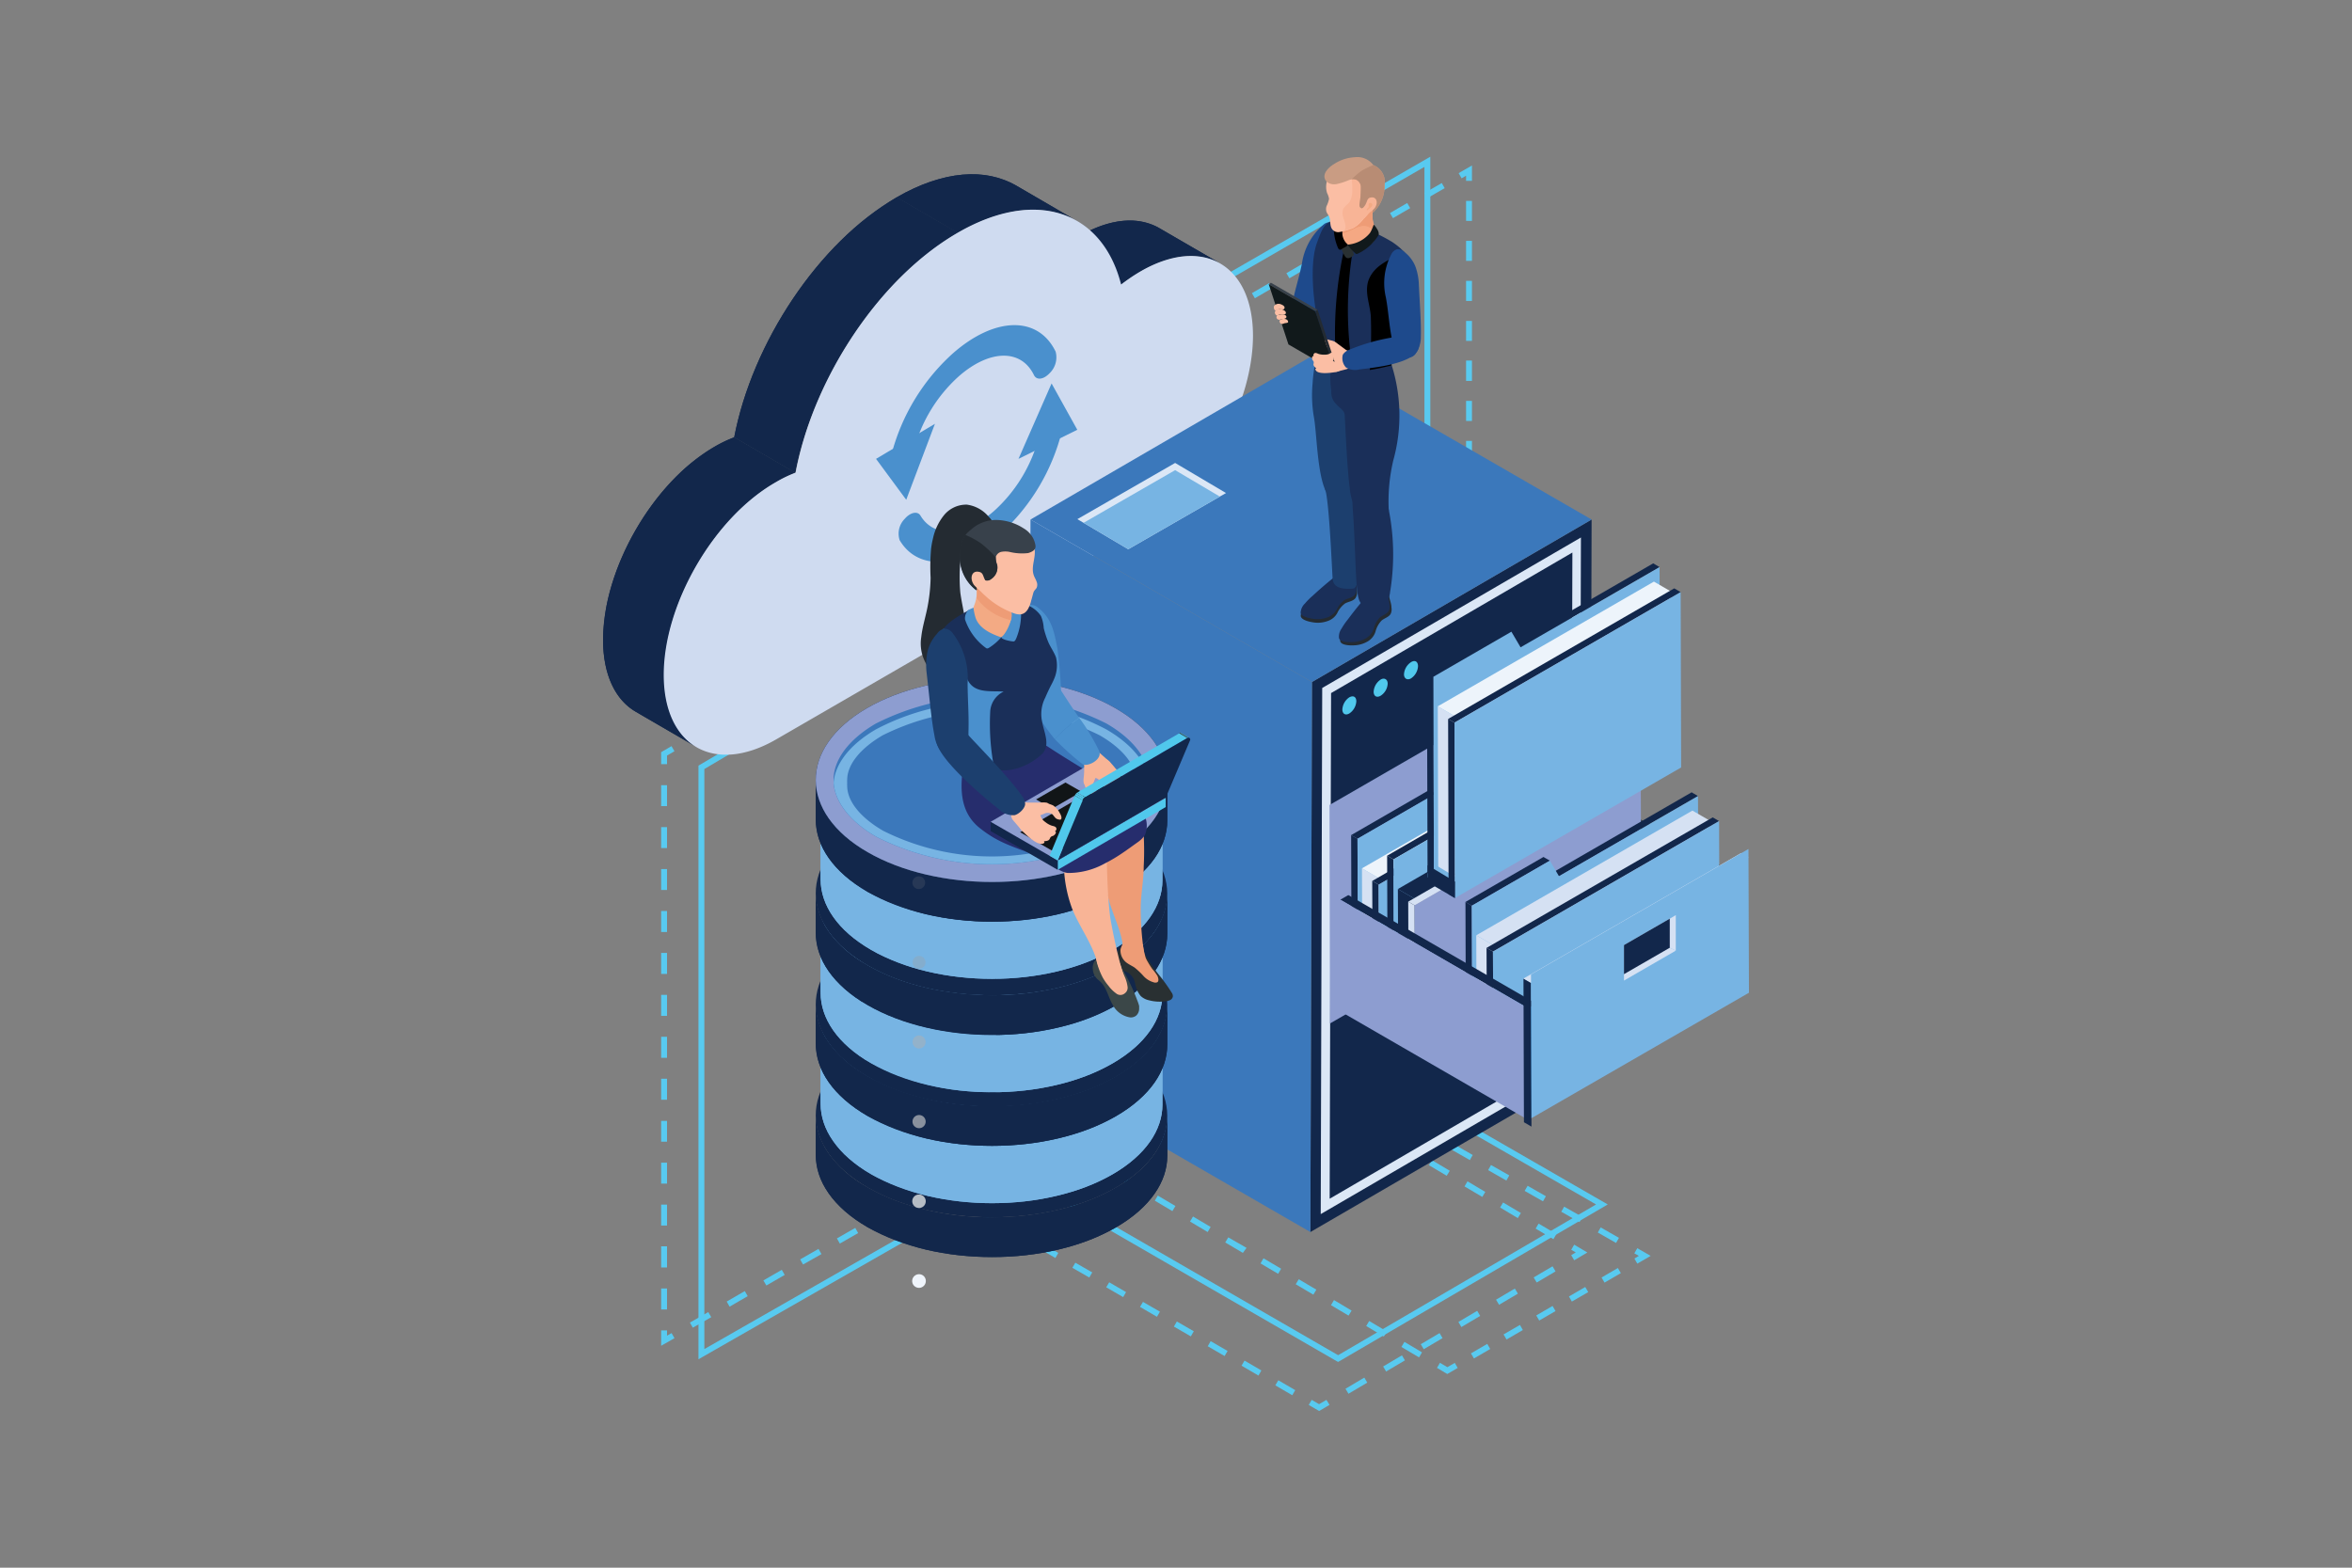 <svg xmlns="http://www.w3.org/2000/svg" xmlns:xlink="http://www.w3.org/1999/xlink" viewBox="0 0 300 200"><rect x="0" y="0" width="300" height="200" fill="#808080" stroke="none"/><defs><style>.cls-1{fill:#12274b;}.cls-2{fill:#3b4748;}.cls-3{fill:#77b4e3;}.cls-4{isolation:isolate;}.cls-5{mix-blend-mode:screen;}.cls-6{fill:#58caf0;}.cls-7{clip-path:url(#clip-path);}.cls-8{clip-path:url(#clip-path-2);}.cls-9{clip-path:url(#clip-path-3);}.cls-10{clip-path:url(#clip-path-4);}.cls-11{fill:#cfdbf0;}.cls-12{fill:#dbe7f6;}.cls-13{fill:#3b78bb;}.cls-14{fill:#50c8ec;}.cls-15{clip-path:url(#clip-path-5);}.cls-16{clip-path:url(#clip-path-6);}.cls-17{clip-path:url(#clip-path-7);}.cls-18{clip-path:url(#clip-path-8);}.cls-19{clip-path:url(#clip-path-9);}.cls-20{clip-path:url(#clip-path-10);}.cls-21{clip-path:url(#clip-path-11);}.cls-22{fill:#4a90cd;}.cls-23{fill:#8d9dd0;}.cls-24{fill:#1e76bd;}.cls-25{fill:#38414b;}.cls-26{fill:#242b32;}.cls-27{fill:#ffd53a;}.cls-28{fill:#d5e1f3;}.cls-29{fill:#edf4fb;}.cls-30{fill:#b5b3c5;}.cls-31{fill:#fbc717;}.cls-32{fill:#fdb714;}.cls-33{fill:#1e4a8c;}.cls-34{fill:#1a2f59;}.cls-35{fill:#1c3f6e;}.cls-36{fill:#f3aa84;}.cls-37{fill:#293032;}.cls-38{fill:#f5a883;}.cls-39{fill:#ee9c76;}.cls-40{fill:#11191b;}.cls-41{fill:#fbbea4;}.cls-42{fill:#f8b496;}.cls-43{fill:#c99c83;}.cls-44{fill:#b88c74;}.cls-45{fill:#262d6d;}.cls-46{fill:#111517;}.cls-47{clip-path:url(#clip-path-12);}.cls-48{clip-path:url(#clip-path-13);}.cls-49{mix-blend-mode:overlay;}.cls-50{fill:#7f8080;opacity:0;}.cls-51{fill:#8f8f8f;opacity:0.17;}.cls-52{fill:#9f9fa0;opacity:0.33;}.cls-53{fill:#b1b1b3;opacity:0.5;}.cls-54{fill:#c4c5c7;opacity:0.67;}.cls-55{fill:#d8dbde;opacity:0.83;}.cls-56{fill:#f0f5fc;}</style><clipPath id="clip-path"><path class="cls-1" d="M147.87,29.1l7.78,4.52c-2.6-1.51-6.19-1.29-10.17,1A22.55,22.55,0,0,0,143,36.3l-7.78-4.52a21.64,21.64,0,0,1,2.48-1.68C141.67,27.8,145.27,27.59,147.87,29.1Z"/></clipPath><clipPath id="clip-path-2"><path class="cls-1" d="M129.63,23.68l7.78,4.52c-3.9-2.27-9.29-1.95-15.25,1.49l-7.78-4.52C120.34,21.73,125.73,21.41,129.63,23.68Z"/></clipPath><clipPath id="clip-path-3"><path class="cls-1" d="M101.43,60.3l-7.78-4.52c2.3-12,10.7-24.82,20.73-30.61l7.78,4.52C112.13,35.48,103.74,48.26,101.43,60.3Z"/></clipPath><clipPath id="clip-path-4"><path class="cls-1" d="M88.87,95.32,81.09,90.8c-2.57-1.49-4.16-4.66-4.17-9.17,0-9.06,6.35-20.11,14.24-24.66a16.48,16.48,0,0,1,2.49-1.19l7.78,4.52A16,16,0,0,0,99,61.49C91.05,66,84.68,77.09,84.7,86.16,84.72,90.66,86.31,93.83,88.87,95.32Z"/></clipPath><clipPath id="clip-path-5"><path class="cls-1" d="M148.89,142.38v5.07c0,3.3-2.18,6.6-6.52,9.12-8.72,5.07-22.91,5.07-31.7,0-4.42-2.55-6.63-5.9-6.62-9.25v-5.06c0,3.34,2.2,6.69,6.62,9.24,8.79,5.07,23,5.07,31.7,0C146.71,149,148.88,145.69,148.89,142.38Z"/></clipPath><clipPath id="clip-path-6"><path class="cls-3" d="M148.27,133.62l0,7.31c0,3.21-2.12,6.42-6.34,8.87-8.48,4.93-22.28,4.93-30.82,0-4.3-2.49-6.44-5.74-6.44-9l0-7.32c0,3.26,2.13,6.51,6.43,9,8.54,4.94,22.34,4.94,30.82,0C146.15,140,148.26,136.83,148.27,133.62Z"/></clipPath><clipPath id="clip-path-7"><path class="cls-1" d="M148.89,128.19v5.07c0,3.3-2.18,6.6-6.52,9.12-8.72,5.07-22.91,5.07-31.7,0-4.42-2.55-6.63-5.9-6.62-9.25v-5.06c0,3.34,2.2,6.69,6.62,9.24,8.79,5.07,23,5.07,31.7,0C146.71,134.79,148.88,131.5,148.89,128.19Z"/></clipPath><clipPath id="clip-path-8"><path class="cls-3" d="M148.27,119.48l0,7.31c0,3.21-2.12,6.41-6.34,8.86-8.48,4.93-22.28,4.93-30.82,0-4.3-2.48-6.44-5.74-6.44-9l0-7.31c0,3.25,2.13,6.51,6.43,9,8.54,4.93,22.34,4.93,30.82,0C146.15,125.89,148.26,122.69,148.27,119.48Z"/></clipPath><clipPath id="clip-path-9"><path class="cls-1" d="M148.89,114.05v5.07c0,3.3-2.18,6.6-6.52,9.12-8.72,5.07-22.91,5.07-31.7,0-4.42-2.56-6.63-5.91-6.62-9.25v-5.07c0,3.35,2.2,6.7,6.62,9.25,8.79,5.07,23,5.07,31.7,0C146.71,120.65,148.88,117.35,148.89,114.05Z"/></clipPath><clipPath id="clip-path-10"><path class="cls-3" d="M148.27,105l0,7.31c0,3.22-2.12,6.42-6.34,8.87-8.48,4.93-22.28,4.93-30.82,0-4.3-2.48-6.44-5.74-6.44-9l0-7.31c0,3.25,2.13,6.51,6.43,9,8.54,4.93,22.34,4.93,30.82,0C146.15,111.44,148.26,108.23,148.27,105Z"/></clipPath><clipPath id="clip-path-11"><path class="cls-1" d="M148.89,99.6v5.07c0,3.3-2.18,6.59-6.52,9.11-8.72,5.07-22.91,5.07-31.7,0-4.42-2.55-6.63-5.9-6.62-9.24V99.47c0,3.34,2.2,6.69,6.62,9.25,8.79,5.07,23,5.07,31.7,0C146.71,106.2,148.88,102.9,148.89,99.6Z"/></clipPath><clipPath id="clip-path-12"><path class="cls-2" d="M150.68,93.53l1,.6a.29.29,0,0,0-.28,0l-1-.6A.29.29,0,0,1,150.68,93.53Z"/></clipPath><clipPath id="clip-path-13"><path class="cls-2" d="M138,102.39l-1-.6a.86.86,0,0,1,.39-.68l1,.6A.86.86,0,0,0,138,102.39Z"/></clipPath></defs><g class="cls-4"><g id="Layer_1" data-name="Layer 1"><g class="cls-5"><polygon class="cls-6" points="89.09 173.41 89.09 97.68 89.27 97.57 115.12 82.31 115.12 65.08 115.87 65.08 115.87 82.74 115.69 82.85 89.84 98.11 89.84 172.11 117.33 156.4 117.7 157.05 89.09 173.41"/><rect class="cls-6" x="122.8" y="56.28" width="0.75" height="1.31"/><path class="cls-6" d="M123.56,69.44h-.76v-3h.76Zm0-5.92h-.76v-3h.76Z"/><polygon class="cls-6" points="122.23 74.71 121.86 74.06 122.81 73.51 122.81 72.41 123.56 72.41 123.56 73.94 122.23 74.71"/><path class="cls-6" d="M88.44,94.43l-.38-.65,2.42-1.41.37.65Zm4.83-2.82L92.89,91l2.41-1.4.38.64ZM98.1,88.8l-.38-.65,2.41-1.41.38.65ZM102.92,86l-.37-.65L105,83.92l.38.65Zm4.83-2.82-.38-.65,2.42-1.41.38.65Zm4.83-2.82-.38-.65,2.41-1.4.38.64Zm4.83-2.81-.38-.65,2.41-1.41.38.65Z"/><polygon class="cls-6" points="85.08 97.49 84.33 97.49 84.33 95.96 85.65 95.19 86.03 95.84 85.08 96.39 85.08 97.49"/><path class="cls-6" d="M85.08,167.06h-.75v-2.68h.75Zm0-5.36h-.75V159h.75Zm0-5.35h-.75v-2.67h.75Zm0-5.35h-.75v-2.67h.75Zm0-5.35h-.75V143h.75Zm0-5.35h-.75v-2.68h.75Zm0-5.35h-.75v-2.68h.75Zm0-5.35h-.75v-2.68h.75Zm0-5.35h-.75v-2.68h.75Zm0-5.35h-.75v-2.68h.75Zm0-5.36h-.75v-2.67h.75Zm0-5.35h-.75v-2.67h.75Zm0-5.35h-.75v-2.67h.75Z"/><polygon class="cls-6" points="84.33 171.69 84.33 169.73 85.08 169.73 85.08 170.4 85.66 170.07 86.03 170.72 84.33 171.69"/><path class="cls-6" d="M88.37,169.38l-.37-.65,2.34-1.34.38.65Zm4.69-2.68-.37-.65L95,164.71l.37.65ZM97.75,164l-.38-.65L99.72,162l.37.65Zm4.68-2.68-.37-.65,2.34-1.34.38.66Zm4.69-2.67-.37-.66,2.34-1.34.37.66Z"/><rect class="cls-6" x="111.53" y="154.96" width="1.31" height="0.75" transform="translate(-62.26 76.08) rotate(-29.73)"/><polygon class="cls-6" points="182.44 61.54 181.69 61.54 181.69 21.29 155.84 36.21 155.46 35.56 182.44 19.99 182.44 61.54"/><rect class="cls-6" x="147.64" y="44.07" width="1.31" height="0.75" transform="translate(-2.36 80.09) rotate(-29.99)"/><path class="cls-6" d="M151.25,43.16l-.38-.65,2.21-1.28.37.65Zm4.4-2.55-.37-.65,2.2-1.28.38.65Zm4.41-2.56-.38-.65,2.2-1.28.38.65Zm4.4-2.55-.38-.65,2.2-1.28.38.65Zm4.4-2.56-.37-.65,2.2-1.28.37.65Zm4.4-2.56-.37-.64,2.2-1.28.38.65Zm4.41-2.55-.38-.65,2.2-1.28.38.65Zm4.4-2.56-.38-.65,2.21-1.27.37.65Z"/><polygon class="cls-6" points="187.75 23.07 187 23.07 187 22.41 186.43 22.75 186.05 22.09 187.75 21.11 187.75 23.07"/><path class="cls-6" d="M187.75,58.8H187V56.25h.75Zm0-5.1H187V51.14h.75Zm0-5.11H187V46h.75Zm0-5.1H187V40.94h.75Zm0-5.1H187V35.83h.75Zm0-5.11H187V30.73h.75Zm0-5.1H187V25.63h.75Z"/><rect class="cls-6" x="187" y="61.35" width="0.75" height="1.31"/><polygon class="cls-6" points="170.68 173.75 170.49 173.65 131.65 151.22 132.03 150.57 170.68 172.89 203.58 153.66 172.89 135.98 173.26 135.33 205.07 153.66 170.68 173.75"/><path class="cls-6" d="M126,155.54c-.86-.48-1-.57-1.09-.59l.12-.3-.06-.42c.15,0,.17,0,1.4.65Z"/><path class="cls-6" d="M164.83,178l-2.16-1.26.38-.65,2.16,1.26Zm-4.31-2.51-2.16-1.26.38-.65,2.15,1.26ZM156.2,173l-2.15-1.25.37-.65,2.16,1.25Zm-4.31-2.51-2.16-1.25.38-.65,2.16,1.25Zm-4.32-2.5-2.16-1.26.38-.64,2.16,1.25Zm-4.31-2.51-2.16-1.25.38-.64,2.15,1.25Zm-4.32-2.5-2.16-1.24.38-.65,2.16,1.24Zm-4.32-2.49-2.16-1.25.37-.65,2.16,1.25ZM130.29,158l-2.16-1.24.37-.65,2.17,1.24Z"/><polygon class="cls-6" points="168.26 180.01 166.93 179.24 167.31 178.59 168.25 179.14 169.19 178.59 169.58 179.23 168.26 180.01"/><path class="cls-6" d="M172,177.81l-.38-.64,2.4-1.42.38.64Zm4.8-2.84-.38-.64,2.4-1.42.38.64Zm4.8-2.84-.38-.64,2.4-1.42.38.64Zm4.8-2.83-.38-.65,2.4-1.42.38.65Zm4.81-2.84-.39-.65,2.4-1.42.39.65Zm4.8-2.84-.39-.65,2.41-1.42.38.65Z"/><polygon class="cls-6" points="200.79 160.78 200.41 160.13 200.99 159.78 200.41 159.44 200.79 158.79 202.47 159.79 200.79 160.78"/><path class="cls-6" d="M198.14,158.09l-2.27-1.35.38-.64,2.27,1.34Zm-4.54-2.69-2.26-1.35.38-.64,2.27,1.34Zm-4.53-2.7-2.27-1.34.38-.65,2.27,1.35ZM184.53,150l-2.27-1.35.39-.64,2.27,1.35ZM180,147.32,177.73,146l.38-.64,2.27,1.34Zm-4.54-2.69-2.27-1.35.39-.65,2.26,1.35Zm-4.53-2.7-2.27-1.34.38-.65,2.27,1.35Z"/><rect class="cls-6" x="165.64" y="137.92" width="0.75" height="1.31" transform="translate(-37.89 210.6) rotate(-59.31)"/><rect class="cls-6" x="139.85" y="147.86" width="0.75" height="1.31" transform="translate(-59.07 193.28) rotate(-59.3)"/><path class="cls-6" d="M181,173.17l-2.25-1.33.39-.65,2.24,1.34Zm-4.49-2.66-2.25-1.34.38-.64,2.25,1.33Zm-4.5-2.67-2.24-1.33.38-.65,2.25,1.34Zm-4.49-2.67-2.25-1.33.39-.64,2.24,1.33Zm-4.49-2.66-2.25-1.33.38-.65,2.25,1.33Zm-4.5-2.67-2.25-1.33.39-.65L159,159.2Zm-4.49-2.66-2.25-1.34.38-.64,2.25,1.33Zm-4.5-2.67-2.24-1.33.38-.65,2.25,1.33Zm-4.49-2.67-2.25-1.33.39-.65,2.24,1.34Z"/><polygon class="cls-6" points="184.6 175.29 183.29 174.51 183.67 173.86 184.61 174.42 185.56 173.87 185.93 174.52 184.6 175.29"/><path class="cls-6" d="M188,173.31l-.38-.65,2.08-1.21.38.65Zm4.16-2.42-.38-.65,2.09-1.21.37.65Zm4.17-2.42-.38-.65,2.08-1.21.38.65Zm4.16-2.42-.37-.65,2.08-1.21.38.65Zm4.17-2.42-.38-.65,2.08-1.21.38.65Z"/><polygon class="cls-6" points="208.84 161.21 208.47 160.56 209.04 160.22 208.46 159.9 208.84 159.24 210.54 160.22 208.84 161.21"/><path class="cls-6" d="M206.13,158.57l-2.33-1.33.37-.65,2.33,1.33Zm-4.66-2.66-2.33-1.32.37-.65,2.33,1.32Zm-4.66-2.65-2.34-1.33.38-.65,2.33,1.33Zm-4.67-2.65-2.33-1.33.37-.65,2.33,1.32ZM187.48,148l-2.33-1.33.37-.65,2.33,1.33Zm-4.66-2.65L180.49,144l.37-.65,2.33,1.32Z"/><rect class="cls-6" x="177.39" y="141.33" width="0.75" height="1.31" transform="translate(-33.57 226.23) rotate(-60.35)"/></g><g class="cls-4"><path class="cls-1" d="M147.87,29.1l7.78,4.52c-2.6-1.51-6.19-1.29-10.17,1A22.55,22.55,0,0,0,143,36.3l-7.78-4.52a21.64,21.64,0,0,1,2.48-1.68C141.67,27.8,145.27,27.59,147.87,29.1Z"/><g class="cls-7"><g class="cls-4"><path class="cls-1" d="M143,36.3l-7.78-4.52a21.64,21.64,0,0,1,2.48-1.68,14.91,14.91,0,0,1,4.35-1.74l7.78,4.52a14.91,14.91,0,0,0-4.35,1.74A22.55,22.55,0,0,0,143,36.3Z"/><path class="cls-1" d="M149.83,32.88l-7.78-4.52a8.2,8.2,0,0,1,5.57.6l7.78,4.52A8.2,8.2,0,0,0,149.83,32.88Z"/><path class="cls-1" d="M155.4,33.48,147.62,29l.25.14,7.78,4.52Z"/></g></g><path class="cls-1" d="M129.63,23.68l7.78,4.52c-3.9-2.27-9.29-1.95-15.25,1.49l-7.78-4.52C120.34,21.73,125.73,21.41,129.63,23.68Z"/><g class="cls-8"><g class="cls-4"><path class="cls-1" d="M122.16,29.69l-7.78-4.52a22.28,22.28,0,0,1,6.52-2.6l7.78,4.52A22.28,22.28,0,0,0,122.16,29.69Z"/><path class="cls-1" d="M128.68,27.09l-7.78-4.52a12.17,12.17,0,0,1,8.35.9L137,28A12.23,12.23,0,0,0,128.68,27.09Z"/><path class="cls-1" d="M137,28l-7.78-4.52a3.59,3.59,0,0,1,.38.21l7.78,4.52Z"/></g></g><path class="cls-1" d="M101.43,60.3l-7.78-4.52c2.3-12,10.7-24.82,20.73-30.61l7.78,4.52C112.13,35.48,103.74,48.26,101.43,60.3Z"/><g class="cls-9"><g class="cls-4"><path class="cls-1" d="M101.43,60.3l-7.78-4.52a45.37,45.37,0,0,1,3.15-9.84l7.78,4.52A45.37,45.37,0,0,0,101.43,60.3Z"/><path class="cls-1" d="M104.58,50.46,96.8,45.94A51.52,51.52,0,0,1,104,34.25l7.78,4.52A51.87,51.87,0,0,0,104.58,50.46Z"/><path class="cls-1" d="M111.78,38.77,104,34.25a38.88,38.88,0,0,1,10.38-9.08l7.78,4.52A39.05,39.05,0,0,0,111.78,38.77Z"/></g></g><path class="cls-1" d="M88.87,95.32,81.09,90.8c-2.57-1.49-4.16-4.66-4.17-9.17,0-9.06,6.35-20.11,14.24-24.66a16.48,16.48,0,0,1,2.49-1.19l7.78,4.52A16,16,0,0,0,99,61.49C91.05,66,84.68,77.09,84.7,86.16,84.72,90.66,86.31,93.83,88.87,95.32Z"/><g class="cls-10"><g class="cls-4"><path class="cls-1" d="M88.87,95.32,81.09,90.8c-2.57-1.49-4.16-4.66-4.17-9.17a26.88,26.88,0,0,1,2.52-10.81l7.78,4.52A26.89,26.89,0,0,0,84.7,86.16C84.72,90.66,86.31,93.83,88.87,95.32Z"/><path class="cls-1" d="M87.22,75.34l-7.78-4.52a34.6,34.6,0,0,1,4.8-7.8L92,67.54A34.5,34.5,0,0,0,87.22,75.34Z"/><path class="cls-1" d="M92,67.54,84.24,63A26,26,0,0,1,91.16,57a16.48,16.48,0,0,1,2.49-1.19l7.78,4.52A16,16,0,0,0,99,61.49,25.82,25.82,0,0,0,92,67.54Z"/></g></g><path class="cls-11" d="M122.16,29.69c10-5.79,18.47-2.73,20.84,6.61a22.55,22.55,0,0,1,2.48-1.68c7.9-4.56,14.31-.9,14.34,8.17,0,8.49-5.57,18.73-12.77,23.73L99,94.33c-7.89,4.55-14.31.89-14.34-8.17S91.05,66,99,61.49a16,16,0,0,1,2.48-1.19C103.74,48.26,112.13,35.48,122.16,29.69Z"/></g><g class="cls-4"><polygon class="cls-1" points="203.01 66.28 202.82 136.45 167.14 157.18 167.34 87.01 203.01 66.28"/><path class="cls-12" d="M168.46,154.89l.19-67.12,33-19.2-.2,67.12Zm1.32-66.47-.18,64.51L200.38,135l.18-64.51Z"/><polygon class="cls-13" points="167.34 87.01 167.14 157.18 131.24 136.45 131.44 66.28 167.34 87.01"/><polygon class="cls-13" points="203.01 66.28 167.34 87.01 131.44 66.28 167.11 45.55 203.01 66.28"/><polygon class="cls-12" points="156.38 62.9 155.59 63.35 143.91 70.07 138.21 66.7 137.42 66.23 149.89 59.06 156.38 62.9"/><polygon class="cls-3" points="155.59 63.35 143.91 70.07 138.21 66.7 149.89 59.98 155.59 63.35"/></g><path class="cls-14" d="M173,89.48a2,2,0,0,1-.89,1.54c-.49.29-.89.06-.89-.51a2,2,0,0,1,.89-1.55C172.64,88.68,173,88.91,173,89.48Z"/><path class="cls-14" d="M177,87.22a1.94,1.94,0,0,1-.9,1.54c-.49.29-.89.06-.89-.51a2,2,0,0,1,.89-1.55C176.56,86.42,177,86.65,177,87.22Z"/><path class="cls-14" d="M180.87,85a2,2,0,0,1-.9,1.55c-.49.28-.89,0-.89-.52a2,2,0,0,1,.89-1.55C180.47,84.16,180.87,84.39,180.87,85Z"/><g class="cls-4"><path class="cls-1" d="M148.89,142.38v5.07c0,3.3-2.18,6.6-6.52,9.12-8.72,5.07-22.91,5.07-31.7,0-4.42-2.55-6.63-5.9-6.62-9.25v-5.06c0,3.34,2.2,6.69,6.62,9.24,8.79,5.07,23,5.07,31.7,0C146.71,149,148.88,145.69,148.89,142.38Z"/><g class="cls-15"><g class="cls-4"><path class="cls-1" d="M148.89,142.38v5.07c0,3.3-2.18,6.6-6.52,9.12a26.26,26.26,0,0,1-5.7,2.41v-5.07a26.26,26.26,0,0,0,5.7-2.41C146.71,149,148.88,145.69,148.89,142.38Z"/><path class="cls-1" d="M136.67,153.91V159a36.24,36.24,0,0,1-9.62,1.39V155.3A35.84,35.84,0,0,0,136.67,153.91Z"/><path class="cls-1" d="M127.05,155.3v5.07a32.66,32.66,0,0,1-16.38-3.8l-.64-.39v-5.06c.21.13.42.26.64.38A32.66,32.66,0,0,0,127.05,155.3Z"/><path class="cls-1" d="M110,151.12v5.06a13.76,13.76,0,0,1-5-5v-5.07A13.78,13.78,0,0,0,110,151.12Z"/><path class="cls-1" d="M105.06,146.14v5.07a8.29,8.29,0,0,1-1-3.89v-5.06A8.23,8.23,0,0,0,105.06,146.14Z"/></g></g><path class="cls-1" d="M142.27,133.14c8.78,5.07,8.83,13.29.1,18.36s-22.91,5.07-31.7,0-8.83-13.29-.1-18.36S133.49,128.07,142.27,133.14Z"/></g><g class="cls-4"><path class="cls-3" d="M148.27,133.62l0,7.31c0,3.21-2.12,6.42-6.34,8.87-8.48,4.93-22.28,4.93-30.82,0-4.3-2.49-6.44-5.74-6.44-9l0-7.32c0,3.26,2.13,6.51,6.43,9,8.54,4.94,22.34,4.94,30.82,0C146.15,140,148.26,136.83,148.27,133.62Z"/><g class="cls-16"><g class="cls-4"><path class="cls-3" d="M148.27,133.62l0,7.31c0,3.21-2.12,6.42-6.34,8.87a24.86,24.86,0,0,1-5.55,2.33l0-7.31a24.43,24.43,0,0,0,5.55-2.34C146.15,140,148.26,136.83,148.27,133.62Z"/><path class="cls-3" d="M136.38,144.82l0,7.31a34.63,34.63,0,0,1-9.35,1.36l0-7.31A34.63,34.63,0,0,0,136.38,144.82Z"/><path class="cls-3" d="M127,146.18l0,7.31a31.87,31.87,0,0,1-15.92-3.69l-.63-.38,0-7.31.63.37A31.79,31.79,0,0,0,127,146.18Z"/><path class="cls-3" d="M110.48,142.11l0,7.31a13.41,13.41,0,0,1-4.83-4.84l0-7.31A13.29,13.29,0,0,0,110.48,142.11Z"/><path class="cls-3" d="M105.66,137.27l0,7.31a8,8,0,0,1-1-3.77l0-7.32A7.81,7.81,0,0,0,105.66,137.27Z"/></g></g><path class="cls-3" d="M141.83,124.63c8.54,4.93,8.59,12.92.1,17.85s-22.28,4.94-30.82,0-8.59-12.92-.1-17.85S133.29,119.7,141.83,124.63Z"/></g><g class="cls-4"><path class="cls-1" d="M148.89,128.19v5.07c0,3.3-2.18,6.6-6.52,9.12-8.72,5.07-22.91,5.07-31.7,0-4.42-2.55-6.63-5.9-6.62-9.25v-5.06c0,3.34,2.2,6.69,6.62,9.24,8.79,5.07,23,5.07,31.7,0C146.71,134.79,148.88,131.5,148.89,128.19Z"/><g class="cls-17"><g class="cls-4"><path class="cls-1" d="M148.89,128.19v5.07c0,3.3-2.18,6.6-6.52,9.12a26.26,26.26,0,0,1-5.7,2.41v-5.07a26.26,26.26,0,0,0,5.7-2.41C146.71,134.79,148.88,131.5,148.89,128.19Z"/><path class="cls-1" d="M136.67,139.72v5.07a36.24,36.24,0,0,1-9.62,1.39v-5.07A36.24,36.24,0,0,0,136.67,139.72Z"/><path class="cls-1" d="M127.05,141.11v5.07a32.66,32.66,0,0,1-16.38-3.8L110,142v-5.07l.64.39A32.66,32.66,0,0,0,127.05,141.11Z"/><path class="cls-1" d="M110,136.92V142a13.76,13.76,0,0,1-5-5V132A13.76,13.76,0,0,0,110,136.92Z"/><path class="cls-1" d="M105.06,132V137a8.29,8.29,0,0,1-1-3.89v-5.06A8.29,8.29,0,0,0,105.06,132Z"/></g></g><path class="cls-1" d="M142.27,119c8.78,5.07,8.83,13.29.1,18.36s-22.91,5.07-31.7,0-8.83-13.29-.1-18.36S133.49,113.88,142.27,119Z"/></g><g class="cls-4"><path class="cls-3" d="M148.27,119.48l0,7.31c0,3.21-2.12,6.41-6.34,8.86-8.48,4.93-22.28,4.93-30.82,0-4.3-2.48-6.44-5.74-6.44-9l0-7.31c0,3.25,2.13,6.51,6.43,9,8.54,4.93,22.34,4.93,30.82,0C146.15,125.89,148.26,122.69,148.27,119.48Z"/><g class="cls-18"><g class="cls-4"><path class="cls-3" d="M148.27,119.48l0,7.31c0,3.21-2.12,6.41-6.34,8.86a25.36,25.36,0,0,1-5.55,2.34l0-7.31a25.36,25.36,0,0,0,5.55-2.34C146.15,125.89,148.26,122.69,148.27,119.48Z"/><path class="cls-3" d="M136.38,130.68l0,7.31a35.44,35.44,0,0,1-9.35,1.36l0-7.31A35.44,35.44,0,0,0,136.38,130.68Z"/><path class="cls-3" d="M127,132l0,7.31a31.77,31.77,0,0,1-15.92-3.7c-.22-.12-.42-.25-.63-.38l0-7.31.63.38A31.79,31.79,0,0,0,127,132Z"/><path class="cls-3" d="M110.48,128l0,7.31a13.31,13.31,0,0,1-4.83-4.83l0-7.31A13.2,13.2,0,0,0,110.48,128Z"/><path class="cls-3" d="M105.66,123.13l0,7.31a8.07,8.07,0,0,1-1-3.78l0-7.31A7.84,7.84,0,0,0,105.66,123.13Z"/></g></g><path class="cls-3" d="M141.83,110.49c8.54,4.93,8.59,12.92.1,17.85s-22.28,4.93-30.82,0-8.59-12.92-.1-17.85S133.29,105.56,141.83,110.49Z"/></g><g class="cls-4"><path class="cls-1" d="M148.89,114.05v5.07c0,3.3-2.18,6.6-6.52,9.12-8.72,5.07-22.91,5.07-31.7,0-4.42-2.56-6.63-5.91-6.62-9.25v-5.07c0,3.35,2.2,6.7,6.62,9.25,8.79,5.07,23,5.07,31.7,0C146.71,120.65,148.88,117.35,148.89,114.05Z"/><g class="cls-19"><g class="cls-4"><path class="cls-1" d="M148.89,114.05v5.07c0,3.3-2.18,6.6-6.52,9.12a26.24,26.24,0,0,1-5.7,2.4v-5.07a25.75,25.75,0,0,0,5.7-2.4C146.71,120.65,148.88,117.35,148.89,114.05Z"/><path class="cls-1" d="M136.67,125.57v5.07a36.24,36.24,0,0,1-9.62,1.4V127A36.24,36.24,0,0,0,136.67,125.57Z"/><path class="cls-1" d="M127.05,127V132c-5.9.07-11.86-1.19-16.38-3.8l-.64-.39v-5.07l.64.39C115.19,125.78,121.15,127,127.05,127Z"/><path class="cls-1" d="M110,122.78v5.07a13.78,13.78,0,0,1-5-5V117.8A13.71,13.71,0,0,0,110,122.78Z"/><path class="cls-1" d="M105.06,117.8v5.07a8.23,8.23,0,0,1-1-3.88v-5.07A8.23,8.23,0,0,0,105.06,117.8Z"/></g></g><path class="cls-1" d="M142.27,104.81c8.78,5.07,8.83,13.29.1,18.36s-22.91,5.07-31.7,0-8.83-13.29-.1-18.36S133.49,99.73,142.27,104.81Z"/></g><g class="cls-4"><path class="cls-3" d="M148.27,105l0,7.31c0,3.22-2.12,6.42-6.34,8.87-8.48,4.93-22.28,4.93-30.82,0-4.3-2.48-6.44-5.74-6.44-9l0-7.31c0,3.25,2.13,6.51,6.43,9,8.54,4.93,22.34,4.93,30.82,0C146.15,111.44,148.26,108.23,148.27,105Z"/><g class="cls-20"><g class="cls-4"><path class="cls-3" d="M148.27,105l0,7.31c0,3.22-2.12,6.42-6.34,8.87a25.36,25.36,0,0,1-5.55,2.34l0-7.31a25.36,25.36,0,0,0,5.55-2.34C146.15,111.44,148.26,108.23,148.27,105Z"/><path class="cls-3" d="M136.38,116.23l0,7.31a35,35,0,0,1-9.35,1.35l0-7.31A35,35,0,0,0,136.38,116.23Z"/><path class="cls-3" d="M127,117.58l0,7.31a31.66,31.66,0,0,1-15.92-3.69c-.22-.12-.42-.25-.63-.38l0-7.31.63.38A31.68,31.68,0,0,0,127,117.58Z"/><path class="cls-3" d="M110.48,113.51l0,7.31a13.33,13.33,0,0,1-4.83-4.84l0-7.31A13.22,13.22,0,0,0,110.48,113.51Z"/><path class="cls-3" d="M105.66,108.67l0,7.31a8,8,0,0,1-1-3.77l0-7.31A7.77,7.77,0,0,0,105.66,108.67Z"/></g></g><path class="cls-3" d="M141.83,96c8.54,4.93,8.59,12.92.1,17.85s-22.28,4.93-30.82,0S102.52,101,111,96,133.29,91.11,141.83,96Z"/></g><g class="cls-4"><path class="cls-1" d="M148.89,99.6v5.07c0,3.3-2.18,6.59-6.52,9.11-8.72,5.07-22.91,5.07-31.7,0-4.42-2.55-6.63-5.9-6.62-9.24V99.47c0,3.34,2.2,6.69,6.62,9.25,8.79,5.07,23,5.07,31.7,0C146.71,106.2,148.88,102.9,148.89,99.6Z"/><g class="cls-21"><g class="cls-4"><path class="cls-1" d="M148.89,99.6v5.07c0,3.3-2.18,6.59-6.52,9.11a26.26,26.26,0,0,1-5.7,2.41v-5.07a26.24,26.24,0,0,0,5.7-2.4C146.71,106.2,148.88,102.9,148.89,99.6Z"/><path class="cls-1" d="M136.67,111.12v5.07a35.84,35.84,0,0,1-9.62,1.39v-5.06A36.24,36.24,0,0,0,136.67,111.12Z"/><path class="cls-1" d="M127.05,112.52v5.06a32.66,32.66,0,0,1-16.38-3.8c-.22-.12-.43-.25-.64-.38v-5.07l.64.39C115.19,111.33,121.15,112.59,127.05,112.52Z"/><path class="cls-1" d="M110,108.33v5.07a13.78,13.78,0,0,1-5-5v-5.07A13.78,13.78,0,0,0,110,108.33Z"/><path class="cls-1" d="M105.06,103.35v5.07a8.23,8.23,0,0,1-1-3.88V99.47A8.23,8.23,0,0,0,105.06,103.35Z"/></g></g><path class="cls-1" d="M142.27,90.35c8.78,5.07,8.83,13.3.1,18.37s-22.91,5.07-31.7,0-8.83-13.3-.1-18.37S133.49,85.28,142.27,90.35Z"/><path class="cls-1" d="M140.28,92.49c7.68,3.89,7.72,10.2.09,14.09s-20,3.9-27.71,0-7.72-10.2-.09-14.09S132.61,88.59,140.28,92.49Z"/><path class="cls-1" d="M141.14,92.31a32.68,32.68,0,0,0-29.43,0c-3.43,2-5.4,4.61-5.39,7.19,0,.12,0,.25,0,.37.19,2.49,2.16,5,5.47,6.89a32.68,32.68,0,0,0,29.43,0c3.27-1.89,5.2-4.36,5.38-6.81,0-.13,0-.26,0-.38C146.62,97,144.62,94.32,141.14,92.31Zm3.75,8c0,1.94-1.65,4-4.53,5.68a31,31,0,0,1-27.69,0c-2.93-1.69-4.61-3.79-4.61-5.75a2.3,2.3,0,0,1,0-.37,2.42,2.42,0,0,1,0-.38c0-1.94,1.64-4,4.52-5.69a31,31,0,0,1,27.69,0c2.93,1.69,4.61,3.79,4.62,5.75,0,.12,0,.25,0,.37S144.89,100.2,144.89,100.33Z"/><path class="cls-1" d="M141.14,93.07a30,30,0,0,0-14.74-3.5,30.15,30.15,0,0,0-14.69,3.49c-3.27,1.9-5.2,4.36-5.38,6.81.19,2.49,2.16,5,5.47,6.89a32.68,32.68,0,0,0,29.43,0c3.27-1.89,5.2-4.36,5.38-6.81C146.43,97.47,144.45,95,141.14,93.07ZM140.36,106a31,31,0,0,1-27.69,0c-2.93-1.69-4.61-3.79-4.61-5.75a2.3,2.3,0,0,1,0-.37,2.42,2.42,0,0,1,0-.38c0-1.94,1.64-4,4.52-5.69a31,31,0,0,1,27.69,0c2.93,1.69,4.61,3.79,4.62,5.75,0,.12,0,.25,0,.37s0,.26,0,.39C144.89,102.27,143.24,104.34,140.36,106Z"/></g><path class="cls-22" d="M115.17,59.52a1.57,1.57,0,0,1-.48.18c-.79.15-1.21-.59-1-1.65a26.28,26.28,0,0,1,7.83-12.95c5.38-4.74,10.91-4.83,13.13-.23a2.81,2.81,0,0,1-.77,2.74c-.77.82-1.66.93-2,.24-1.63-3.36-5.67-3.29-9.61.18a19.21,19.21,0,0,0-5.73,9.48A3.38,3.38,0,0,1,115.17,59.52Z"/><polygon class="cls-22" points="111.74 58.54 115.59 63.76 119.25 54.07 111.74 58.54"/><path class="cls-22" d="M124.75,70.15c-4.14,2.39-8.09,2-10-1.24a2.68,2.68,0,0,1,.65-2.72c.74-.86,1.65-1,2-.42,1.74,2.92,5.69,2.67,9.39-.58a19.18,19.18,0,0,0,5.77-9.64,3,3,0,0,1,1.9-2.23c.79-.16,1.23.57,1,1.63a26.22,26.22,0,0,1-7.88,13.17A17.11,17.11,0,0,1,124.75,70.15Z"/><polygon class="cls-22" points="137.41 54.83 134.13 48.92 129.91 58.54 137.41 54.83"/><polygon class="cls-23" points="169.58 102.7 169.64 130.57 201.47 112.2 201.41 84.32 169.58 102.7"/><g class="cls-4"><polygon class="cls-24" points="221.92 113.04 222.94 112.45 222.88 126.66 221.86 127.25 221.92 113.04"/><polygon class="cls-25" points="197.96 99.19 198.98 98.6 222.94 112.45 221.92 113.04 197.96 99.19"/><polygon class="cls-26" points="221.92 113.04 221.86 127.25 197.9 113.4 197.96 99.19 221.92 113.04"/></g><g class="cls-4"><polygon class="cls-27" points="184.28 103.25 183.46 102.78 201.19 92.55 202 93.02 184.28 103.25"/><polygon class="cls-1" points="173.23 128.7 172.41 128.23 172.34 106.54 173.15 107.01 173.23 128.7"/><polygon class="cls-1" points="173.15 107.01 172.34 106.54 182.29 100.79 183.11 101.26 173.15 107.01"/><polygon class="cls-3" points="183.11 101.26 184.28 103.25 202 93.02 202.07 112.05 173.23 128.7 173.15 107.01 183.11 101.26"/></g><g class="cls-4"><polygon class="cls-28" points="175.95 129.09 173.78 127.83 173.72 110.78 175.88 112.04 175.95 129.09"/><polygon class="cls-29" points="175.88 112.04 173.72 110.78 201.29 94.87 203.46 96.13 175.88 112.04"/><polygon class="cls-30" points="203.46 96.13 203.52 113.17 175.95 129.09 175.88 112.04 203.46 96.13"/></g><polygon class="cls-31" points="173.22 125.91 173.22 126.74 173.21 127.08 172.41 127.08 172.41 127.59 175.91 129.61 175.91 127.53 173.22 125.91"/><g class="cls-4"><polygon class="cls-1" points="175.91 130.25 175.1 129.78 175.03 112.39 175.85 112.86 175.91 130.25"/><polygon class="cls-1" points="175.85 112.86 175.03 112.39 203.88 95.74 204.69 96.21 175.85 112.86"/><polygon class="cls-3" points="204.69 96.21 204.75 113.59 175.91 130.25 175.85 112.86 204.69 96.21"/></g><polygon class="cls-32" points="175.91 130.25 172.41 128.23 172.41 126.06 175.91 128.16 175.91 130.25"/><g class="cls-4"><polygon class="cls-27" points="188.86 105.89 188.05 105.42 205.78 95.18 206.59 95.65 188.86 105.89"/><polygon class="cls-1" points="177.81 131.34 177 130.87 176.93 109.17 177.74 109.64 177.81 131.34"/><polygon class="cls-1" points="177.74 109.64 176.93 109.17 186.88 103.42 187.69 103.9 177.74 109.64"/><polygon class="cls-3" points="187.69 103.9 188.86 105.89 206.59 95.65 206.66 114.69 177.81 131.34 177.74 109.64 187.69 103.9"/></g><g class="cls-4"><polygon class="cls-1" points="180.53 131.72 178.37 130.46 178.3 113.42 180.47 114.68 180.53 131.72"/><polygon class="cls-1" points="180.47 114.68 178.3 113.42 205.88 97.5 208.04 98.76 180.47 114.68"/><polygon class="cls-30" points="208.04 98.76 208.1 115.81 180.53 131.72 180.47 114.68 208.04 98.76"/></g><polygon class="cls-31" points="177.81 128.54 177.81 129.38 177.79 129.72 177 129.72 177 130.23 180.5 132.25 180.5 130.16 177.81 128.54"/><g class="cls-4"><polygon class="cls-28" points="180.5 132.88 179.68 132.41 179.62 115.03 180.44 115.5 180.5 132.88"/><polygon class="cls-28" points="180.44 115.5 179.62 115.03 208.47 98.37 209.28 98.84 180.44 115.5"/><polygon class="cls-23" points="209.28 98.84 209.34 116.23 180.5 132.88 180.44 115.5 209.28 98.84"/></g><polygon class="cls-32" points="180.5 132.88 177 130.87 177 128.7 180.5 130.8 180.5 132.88"/><g class="cls-4"><polygon class="cls-1" points="193.95 82.58 193.14 82.11 210.87 71.87 211.68 72.35 193.95 82.58"/><polygon class="cls-1" points="182.9 113.02 182.09 112.55 182.01 85.86 182.83 86.34 182.9 113.02"/><polygon class="cls-1" points="182.83 86.34 182.01 85.86 191.97 80.12 192.78 80.59 182.83 86.34"/><polygon class="cls-3" points="192.78 80.59 193.95 82.58 211.68 72.35 211.75 96.37 182.9 113.02 182.83 86.34 192.78 80.59"/></g><g class="cls-4"><polygon class="cls-28" points="185.62 113.41 183.45 112.15 183.39 90.11 185.56 91.37 185.62 113.41"/><polygon class="cls-29" points="185.56 91.37 183.39 90.11 210.96 74.2 213.13 75.46 185.56 91.37"/><polygon class="cls-30" points="213.13 75.46 213.19 97.49 185.62 113.41 185.56 91.37 213.13 75.46"/></g><polygon class="cls-3" points="182.9 110.23 182.9 111.06 182.88 111.4 182.09 111.4 182.09 111.91 185.58 113.93 185.59 111.84 182.9 110.23"/><g class="cls-4"><polygon class="cls-1" points="185.58 114.57 184.77 114.09 184.71 91.72 185.52 92.19 185.58 114.57"/><polygon class="cls-1" points="185.52 92.19 184.71 91.72 213.55 75.06 214.37 75.54 185.52 92.19"/><polygon class="cls-3" points="214.37 75.54 214.43 97.91 185.58 114.57 185.52 92.19 214.37 75.54"/></g><polygon class="cls-1" points="185.58 114.57 182.09 112.55 182.09 110.38 185.59 112.48 185.58 114.57"/><g class="cls-4"><polygon class="cls-1" points="198.85 111.79 198.04 111.32 215.77 101.08 216.58 101.56 198.85 111.79"/><polygon class="cls-1" points="187.81 137.24 186.99 136.77 186.92 115.07 187.73 115.55 187.81 137.24"/><polygon class="cls-1" points="187.73 115.55 186.92 115.07 196.87 109.33 197.69 109.8 187.73 115.55"/><polygon class="cls-3" points="197.69 109.8 198.85 111.79 216.58 101.56 216.65 120.59 187.81 137.24 187.73 115.55 197.69 109.8"/></g><g class="cls-4"><polygon class="cls-28" points="190.53 137.63 188.36 136.37 188.3 119.32 190.47 120.58 190.53 137.63"/><polygon class="cls-28" points="190.47 120.58 188.3 119.32 215.87 103.41 218.04 104.67 190.47 120.58"/><polygon class="cls-30" points="218.04 104.67 218.1 121.71 190.53 137.63 190.47 120.58 218.04 104.67"/></g><polygon class="cls-31" points="187.8 134.45 187.8 135.28 187.79 135.62 186.99 135.62 186.99 136.13 190.49 138.15 190.5 136.06 187.8 134.45"/><g class="cls-4"><polygon class="cls-1" points="190.49 138.79 189.68 138.31 189.61 120.93 190.43 121.4 190.49 138.79"/><polygon class="cls-1" points="190.43 121.4 189.61 120.93 218.46 104.28 219.27 104.75 190.43 121.4"/><polygon class="cls-3" points="219.27 104.75 219.33 122.13 190.49 138.79 190.43 121.4 219.27 104.75"/></g><polygon class="cls-32" points="190.49 138.79 186.99 136.77 186.99 134.6 190.5 136.7 190.49 138.79"/><g class="cls-4"><polygon class="cls-24" points="194.92 128.63 195.94 128.03 195.88 142.25 194.86 142.84 194.92 128.63"/><polygon class="cls-1" points="170.96 114.78 171.98 114.19 195.94 128.03 194.92 128.63 170.96 114.78"/><polygon class="cls-23" points="194.92 128.63 194.86 142.84 170.9 128.99 170.96 114.78 194.92 128.63"/></g><g class="cls-4"><polygon class="cls-1" points="195.28 125.39 194.32 124.84 194.38 143.17 195.34 143.73 195.28 125.39"/><polygon class="cls-28" points="223.02 109.39 222.06 108.84 194.32 124.84 195.28 125.39 223.02 109.39"/><polygon class="cls-3" points="195.28 124.31 195.34 142.65 223.08 126.65 223.02 108.31 195.28 124.31"/></g><polygon class="cls-28" points="212.98 117.2 209.47 119.23 213.75 121.28 213.75 116.75 212.98 117.2"/><polygon class="cls-28" points="207.14 120.57 207.14 125.1 213.75 121.28 209.47 119.23 207.14 120.57"/><polygon class="cls-1" points="212.98 117.2 212.98 120.91 207.14 124.28 207.14 120.57 212.98 117.2"/><path class="cls-33" d="M168.37,39.82c.69-1.62,1.35-3.74,2.26-6.39A7.31,7.31,0,0,0,171,31.2a4.3,4.3,0,0,0-.59-2.11,1.22,1.22,0,0,0-.74-.72,1.13,1.13,0,0,0-.88.31,8,8,0,0,0-2.72,4.89c-.32,1.69-.88,3.33-1.2,5a4.81,4.81,0,0,0-.13,1c0,1.58,1.07,2.55,2.14,2.07A3.75,3.75,0,0,0,168.37,39.82Z"/><path class="cls-26" d="M175.41,75.4a48,48,0,0,0-3.29,4,8.65,8.65,0,0,0-.89,1,2.37,2.37,0,0,0-.28,1.42c.15.53,1.34.54,1.78.51a3.69,3.69,0,0,0,1.72-.5,2.21,2.21,0,0,0,1-1.26,3.2,3.2,0,0,1,.77-1.4c.39-.33,1-.46,1.19-.92a1.39,1.39,0,0,0,.07-.76c0-.48-.24-1-.29-1.42A3.62,3.62,0,0,0,177,75a.86.86,0,0,0-.81-.39,1.26,1.26,0,0,0-.85.45Z"/><path class="cls-34" d="M175.19,75.08A47.25,47.25,0,0,0,171.94,79a9.14,9.14,0,0,0-.83,1.2,1.75,1.75,0,0,0-.32,1.22c.15.52,1.32.52,1.75.5a3.68,3.68,0,0,0,1.69-.49,2.22,2.22,0,0,0,1-1.25,3.11,3.11,0,0,1,.76-1.39c.38-.32.95-.45,1.17-.9a1.37,1.37,0,0,0,.07-.75c0-.48-.24-.94-.29-1.41a3.49,3.49,0,0,0-.16-1.06.83.83,0,0,0-.8-.39,1.29,1.29,0,0,0-.84.44Z"/><path class="cls-26" d="M171.51,73.09a48.07,48.07,0,0,0-4,3.3,8.15,8.15,0,0,0-1.07.85,2.29,2.29,0,0,0-.53,1.34c.05.55,1.22.77,1.66.83a3.66,3.66,0,0,0,1.77-.18,2.17,2.17,0,0,0,1.22-1,3.19,3.19,0,0,1,1-1.24c.44-.25,1-.27,1.33-.68a1.45,1.45,0,0,0,.21-.74c0-.48-.06-1,0-1.45a3.32,3.32,0,0,0,0-1.09.83.83,0,0,0-.72-.53,1.28,1.28,0,0,0-.92.28Z"/><path class="cls-34" d="M171.35,72.74A46.89,46.89,0,0,0,167.44,76a8.43,8.43,0,0,0-1,1,1.75,1.75,0,0,0-.54,1.14c0,.54,1.2.75,1.63.81a3.7,3.7,0,0,0,1.75-.17,2.19,2.19,0,0,0,1.21-1,3.17,3.17,0,0,1,1-1.22c.43-.25,1-.27,1.32-.67a1.44,1.44,0,0,0,.21-.73c0-.48-.07-1,0-1.44a3.83,3.83,0,0,0,0-1.07.84.84,0,0,0-.72-.53,1.28,1.28,0,0,0-.9.28Z"/><path class="cls-35" d="M167.61,53.33c.48,2.85.42,11.21,3.18,10.37a4.47,4.47,0,0,0,2.39-3.77c0-1-.07-2.48-.05-3.51,0-2.13,1.85-9-2.53-10.18-.65-.18-1.7-1.42-2.24-1a3.43,3.43,0,0,0-.69,1.54,19.29,19.29,0,0,0-.25,2.16A16.28,16.28,0,0,0,167.61,53.33Z"/><path class="cls-35" d="M170,74c.12.6.52,1.25,2.57,1.09.56,0,.81-1.68.89-2.12.32-1.88-.09-4.09,0-6a19.84,19.84,0,0,0-.63-5.33A3.57,3.57,0,0,0,172.4,60c-.83-1.14-2.8-.14-3.3,1.26a2,2,0,0,0,0,1.41C169.63,65.13,169.94,74,170,74Z"/><path class="cls-34" d="M172.49,61.42c0,.65,0,1.3,0,1.95,0,1,.1,2.09.16,3.13.32,5.86.26,8.85.72,10.08.38,1,1.71,1,2.59.7a1.83,1.83,0,0,0,1-.66,2.63,2.63,0,0,0,.35-1.1,29.45,29.45,0,0,0-.3-11.11,8,8,0,0,0-.91-2.51c-.17-.26-1.27,1.49-1.54,1.32s.4-.67.06-.65a2.6,2.6,0,0,0-1.72.8Z"/><path class="cls-34" d="M177.51,46.59s-.25-.36-.26-.35a9.74,9.74,0,0,1-3.24.43c-2.43.24-2.62.66-4.2-.43a12.09,12.09,0,0,0,0,3.6c-.11,1.91,1.66,2.11,1.71,3.11.12,2.34.33,7,.64,9.28a6.7,6.7,0,0,0,.73,2.61,2.71,2.71,0,0,0,2.57,1.34,1.28,1.28,0,0,0,.75-.28c.48-.42,1-.29.92-.93a22.88,22.88,0,0,1,.58-6.22A21.32,21.32,0,0,0,177.51,46.59Z"/><path class="cls-36" d="M177.61,42.67c-.07.61-.13,1.23-.16,1.84C177.48,43.9,177.54,43.29,177.61,42.67Z"/><path class="cls-36" d="M177.45,44.51c0,.38,0,.75,0,1.12h0Q177.44,45.07,177.45,44.51Z"/><path class="cls-34" d="M177.45,44.51c0-.61.09-1.22.16-1.84.1-.78.24-1.55.41-2.31.32-1.36.68-2.45,1-3.8.2-.75.66-1.89.72-2.42.14-1.24-.57-2.2-2.18-3.28a23.43,23.43,0,0,0-5.36-2.36c-3-.93-3.38.15-4.23,2.51-.79,2.2-.56,5.83-.21,8.17a31.3,31.3,0,0,1,.35,3.75,15.16,15.16,0,0,1-.27,3.16c2.59,1.84,6.13,1.37,9.09.65a2.46,2.46,0,0,0,.53-.15A16.06,16.06,0,0,1,177.45,44.51Z"/><path d="M174.56,35.74c-.58,1.65.3,3.3.3,4.95.07,2.16,0,4.33-.14,6.51.77-.12,1.53-.28,2.26-.46a2.46,2.46,0,0,0,.53-.15,16.06,16.06,0,0,1-.06-2.08c0-.61.09-1.22.16-1.84.1-.78.24-1.55.41-2.31.32-1.36.68-2.45,1-3.8.2-.75.66-1.89.72-2.42a2.52,2.52,0,0,0-.67-2C177.35,33.13,175.34,33.72,174.56,35.74Z"/><path d="M172.2,44.59l-1,.87c-.46-.72-.47-.78-.9-1.5a49.43,49.43,0,0,1,1.2-12.41c.39.29.59.43,1,.71A46.34,46.34,0,0,0,172.2,44.59Z"/><path class="cls-37" d="M171.05,31.46v.06a1.27,1.27,0,0,0,.11.38,4.63,4.63,0,0,0,.34.71.65.65,0,0,0,.29.3.54.54,0,0,0,.46-.06c.16-.09.45-.22.42-.42s-.1-.35-.15-.52a1.91,1.91,0,0,0-.59-1c-.36-.23-.61.12-.79.38A.37.37,0,0,0,171.05,31.46Z"/><path class="cls-38" d="M175.53,29.72c.07,2.39-4.41,2.43-4.35.18.09-3.13.28-3.49,1.76-4a4.46,4.46,0,0,1,1.25-.24c1.56,0,1,.76.9,1.31C174.92,28.63,175.5,28.86,175.53,29.72Z"/><path class="cls-39" d="M175.53,29.72c0-.86-.61-1.09-.44-2.73.06-.55.66-1.34-.9-1.31a4.46,4.46,0,0,0-1.25.24c-1.46.48-1.66.84-1.76,3.86,1.25-.12,2.34-1.49,3.61-.68a2.35,2.35,0,0,1,.72.94C175.52,29.94,175.53,29.83,175.53,29.72Z"/><path class="cls-38" d="M174.79,29.1c-1.27-.81-2.36.56-3.61.68v.12c-.06,2.15,4,2.21,4.33.14A2.35,2.35,0,0,0,174.79,29.1Z"/><path d="M171.92,31.2c-.08.25-.42.34-.65.49s-.26.19-.39.16-.21-.19-.25-.3a6.63,6.63,0,0,1-.51-2.45,1,1,0,0,1,.25-.75.74.74,0,0,1,.73-.1c.25.11.31.59.22.81A1.94,1.94,0,0,0,171.92,31.2Z"/><path class="cls-40" d="M171.88,31.21a5.84,5.84,0,0,0,.87,1c.11.1.21.23.37.18A6.08,6.08,0,0,0,175.83,30c.12-.31-.11-.7-.29-.94,0-.05-.28-.38-.32-.42a5.37,5.37,0,0,1-.47,1.07A4.07,4.07,0,0,1,171.88,31.21Z"/><path class="cls-41" d="M170.69,44.48a4.83,4.83,0,0,0-1.14,0c-.23,0,.41.33.28.52s-.62.49-.57.84a3,3,0,0,0,.18.84,1.31,1.31,0,0,0,.53.65.73.73,0,0,0,.32.09.85.85,0,0,0,.22,0l1.23-.32A2,2,0,0,0,172,47a.84.84,0,0,0,.28-.25,1.5,1.5,0,0,0,.22-1.25,1.45,1.45,0,0,0-.28-.62c-.13-.13-.36-.13-.53-.18A6.84,6.84,0,0,0,170.69,44.48Z"/><path class="cls-41" d="M171.63,44.6l-1.12-.83a1.64,1.64,0,0,0-.46-.27,2.92,2.92,0,0,0-.4-.1,2.24,2.24,0,0,0-.37-.1,2,2,0,0,0-1.1.26,1.15,1.15,0,0,0-.4.24c-.07.07-.12.19-.06.27a.23.23,0,0,0,.11.08,1.12,1.12,0,0,0,.4.1c.16,0,.31-.11.48-.13a.83.83,0,0,1,.73.37,6.73,6.73,0,0,1,.44.73,1,1,0,0,0,.66.5.76.76,0,0,0,.3,0,1.55,1.55,0,0,0,.67-.21.82.82,0,0,0,.37-.45C172,44.83,171.8,44.72,171.63,44.6Z"/><path class="cls-33" d="M171.68,46.88a2.23,2.23,0,0,0,1.72.25c1.67-.22,8.51-.77,7.5-3.66-.16-.44-.9-.59-1.39-.66A25,25,0,0,0,172,44.66a1.55,1.55,0,0,0-.72.59A1.72,1.72,0,0,0,171.68,46.88Z"/><polygon class="cls-25" points="167.77 39.71 161.83 36.26 162.11 36.07 168.06 39.52 167.77 39.71"/><polygon class="cls-26" points="168.06 39.52 170.57 47.19 170.09 46.87 167.77 39.71 168.06 39.52"/><polygon class="cls-40" points="170.28 47.38 164.34 43.94 161.83 36.26 167.77 39.71 170.28 47.38"/><path class="cls-41" d="M170,46.07c.24-.15.06-.9,0-1-.24-.29-.19.19-1.07.18a2.38,2.38,0,0,1-.75-.1c-.17-.07-.37-.18-.53-.08a.31.31,0,0,0-.09.38c-.23-.11-.28.33-.1.54.33.4-.26.47.44,1a.57.57,0,0,0-.13.08c.07.76,1.93.52,2.68.38C171.71,47.19,170.56,46.16,170,46.07Z"/><path class="cls-41" d="M163.73,41.28c-.42.21-.64-.29-.46-.46s.84-.24,1,.11S164,41.15,163.73,41.28Z"/><path class="cls-41" d="M162.6,38.94c-.25.18-.06.66.07.66s.16-.05.23-.08a.86.86,0,0,1,.53-.05,1.81,1.81,0,0,0,.23,0,.19.19,0,0,0,.17-.13c.12-.32-.39-.5-.54-.55A.72.72,0,0,0,162.6,38.94Z"/><path class="cls-41" d="M162.76,40.19c.2.2.27-.17.84-.08a.91.91,0,0,0,.23,0A.21.21,0,0,0,164,40c.11-.33-.4-.5-.55-.54C162.75,39.29,162.39,39.83,162.76,40.19Z"/><path class="cls-41" d="M163,40.75c.23.1.26,0,.7-.06.67-.08.42-.69-.38-.57a2.17,2.17,0,0,0-.33.07A.31.31,0,0,0,163,40.75Z"/><path class="cls-33" d="M181.23,42.92c.05-1.75-.13-4-.26-6.77a7.39,7.39,0,0,0-.46-2.22,4.46,4.46,0,0,0-1.32-1.74,1.24,1.24,0,0,0-1-.39,1.18,1.18,0,0,0-.71.61,7.94,7.94,0,0,0-.71,5.54c.32,1.7.4,3.43.74,5.13a4.59,4.59,0,0,0,.24,1c.62,1.46,1.94,2,2.75,1.14A3.69,3.69,0,0,0,181.23,42.92Z"/><path class="cls-41" d="M169.64,22.2a3.08,3.08,0,0,0-.49,1.68,2.54,2.54,0,0,0,.13.77,2.38,2.38,0,0,1,.24.71,3.44,3.44,0,0,1-.31.92,1.14,1.14,0,0,0,0,.79,3.26,3.26,0,0,0,.24.4c.4.62,0,1.54.72,2a1,1,0,0,0,.58.15,8.17,8.17,0,0,0,1.85-.51,4.36,4.36,0,0,0,1.32-1.18,5.71,5.71,0,0,0,.93-1.1c.05-.12-.08-.14,0-.2s.16-.49.24-.5a.83.83,0,0,0,.3-.17c.15-.1.23.28.28.1a7.48,7.48,0,0,0,.46-2.33,3.17,3.17,0,0,0-.49-2,3.2,3.2,0,0,0-1.41-1,3.89,3.89,0,0,0-2.63-.05A3.75,3.75,0,0,0,169.64,22.2Z"/><path class="cls-42" d="M176.13,23.71a3.17,3.17,0,0,0-.49-2,3.2,3.2,0,0,0-1.41-1,4,4,0,0,0-1.57-.25c-.8,1.6.36,3.64-.51,5.3-.29.39-.88.68-.88,1.17-.19.87.68,1.65.2,2.52a8.68,8.68,0,0,0,1.09-.36,4.36,4.36,0,0,0,1.32-1.18,5.71,5.71,0,0,0,.93-1.1c.05-.12-.08-.14,0-.2s.16-.49.24-.5a.83.83,0,0,0,.3-.17c.15-.1.23.28.28.1A7.48,7.48,0,0,0,176.13,23.71Z"/><path class="cls-43" d="M172.41,22.88a1,1,0,0,1,.61.06,1.06,1.06,0,0,1,.56.84,13.51,13.51,0,0,1-.17,2.29.56.56,0,0,0,.06.34c.15.27.44.12.6-.05s.19-.24.29-.35a.67.67,0,0,1,.37-.25.42.42,0,0,1,.46.37,1.24,1.24,0,0,1-.06.6s-.11.39,0,.39a4.62,4.62,0,0,0,1.47-3.53,2.31,2.31,0,0,0-1.43-2.53,2.53,2.53,0,0,0-2.37-1,5.25,5.25,0,0,0-2.55.81l-.09.06a3.18,3.18,0,0,0-1,.9c-.66,1,.23,1.84,1.29,1.66A8.21,8.21,0,0,0,172,23,2.26,2.26,0,0,1,172.41,22.88Z"/><path class="cls-44" d="M172.41,22.88a1,1,0,0,1,.61.06,1.06,1.06,0,0,1,.56.84,13.51,13.51,0,0,1-.17,2.29.56.56,0,0,0,.06.34c.15.27.44.12.6-.05s.19-.24.29-.35a.67.67,0,0,1,.37-.25.42.42,0,0,1,.46.37,1.24,1.24,0,0,1-.06.6s-.11.39,0,.39a4.62,4.62,0,0,0,1.47-3.53,2.31,2.31,0,0,0-1.43-2.53,10.66,10.66,0,0,0-1.49.72A9.41,9.41,0,0,0,172.41,22.88Z"/><path class="cls-42" d="M175,25.18c.63,0,.79.74.36,1.35a3,3,0,0,1-.52.48c-1.14,1-1.42-.08-1.06-.41C174.58,25.83,174.16,25.23,175,25.18Z"/><path class="cls-36" d="M174.57,26.68c.08-.07.8-.49.31-.78a.22.22,0,0,0-.31.18c0,.08,0,.15,0,.23a.61.61,0,0,1,0,.12c-.06.11-.28.21-.24.36S174.53,26.72,174.57,26.68Z"/><path class="cls-23" d="M142.27,90.35c8.78,5.07,8.83,13.3.1,18.37s-22.91,5.07-31.7,0-8.83-13.3-.1-18.37S133.49,85.28,142.27,90.35Z"/><path class="cls-13" d="M140.28,92.49c7.68,3.89,7.72,10.2.09,14.09s-20,3.9-27.71,0-7.72-10.2-.09-14.09S132.61,88.59,140.28,92.49Z"/><path class="cls-13" d="M141.14,92.31a32.68,32.68,0,0,0-29.43,0c-3.43,2-5.4,4.61-5.39,7.19,0,.12,0,.25,0,.37.19,2.49,2.16,5,5.47,6.89a32.68,32.68,0,0,0,29.43,0c3.27-1.89,5.2-4.36,5.38-6.81,0-.13,0-.26,0-.38C146.62,97,144.62,94.32,141.14,92.31Z"/><path class="cls-3" d="M141.14,93.07a30,30,0,0,0-14.74-3.5,30.15,30.15,0,0,0-14.69,3.49c-3.27,1.9-5.2,4.36-5.38,6.81.19,2.49,2.16,5,5.47,6.89a32.68,32.68,0,0,0,29.43,0c3.27-1.89,5.2-4.36,5.38-6.81C146.43,97.47,144.45,95,141.14,93.07ZM140.36,106a31,31,0,0,1-27.69,0c-2.93-1.69-4.61-3.79-4.61-5.75a2.3,2.3,0,0,1,0-.37,2.42,2.42,0,0,1,0-.38c0-1.94,1.64-4,4.52-5.69a31,31,0,0,1,27.69,0c2.93,1.69,4.61,3.79,4.62,5.75,0,.12,0,.25,0,.37s0,.26,0,.39C144.89,102.27,143.24,104.34,140.36,106Z"/><path class="cls-26" d="M118.76,70a27,27,0,0,0-.06,3.71,21.6,21.6,0,0,1-.45,4c-.25,1.19-.61,2.35-.74,3.55a5.23,5.23,0,0,0,.66,3.5,1.92,1.92,0,0,0,.65.65,1.86,1.86,0,0,0,1.21.15,3.87,3.87,0,0,0,2.75-2.42,7.61,7.61,0,0,0,.35-3.76c-.16-1.27-.47-2.51-.64-3.77a22,22,0,0,1,.06-4.52c0-.48,0-.79.32-1.18a2.74,2.74,0,0,1,1.51-.77,7.24,7.24,0,0,0,1.55-.21,1.6,1.6,0,0,0,.95-1.7,2.66,2.66,0,0,0-.75-1.28,4.36,4.36,0,0,0-2.81-1.57,3.67,3.67,0,0,0-2.93,1.37,7.1,7.1,0,0,0-1.4,3C118.89,69.14,118.82,69.55,118.76,70Z"/><path class="cls-41" d="M141.48,107.88c.84.69,1.56,4.93-1.83,4.84-1.76,0-3.28-1.24-4.8-2.2-.87-.54-.43-1.49-1.33-2-4.14-2.12-9.46-3.28-8.69-8.29.08-.56.23-2.93.66-3.2s2.07.43,2.46.49c3.8.63,4.29.65,4.92,1.08.1,2.84.56,3.34,2.12,4.28C135.71,103.36,140.85,107.36,141.48,107.88Z"/><path class="cls-37" d="M142.44,125.23v-3.1h.85l-.22,3.13A.44.44,0,0,1,142.44,125.23Z"/><path class="cls-37" d="M148.11,124.72a23.05,23.05,0,0,1,1.33,1.9.79.79,0,0,1,.16.51.61.61,0,0,1-.32.44,1.63,1.63,0,0,1-.53.16,5.44,5.44,0,0,1-2.2-.12,2.21,2.21,0,0,1-1.06-.55,3.47,3.47,0,0,1-.7-1.56,2.07,2.07,0,0,0-.91-1.41c-.14-.08-.29-.12-.44-.19a2,2,0,0,1-.68-2.82c.32-.5.74-.47,1.25-.25a4.78,4.78,0,0,1,1.38,1.2l.2.18c.48.39-.21-1.77.07-1.19A19.9,19.9,0,0,0,148.11,124.72Z"/><path class="cls-39" d="M145.06,103.27a2.15,2.15,0,0,1,.67,1.31,38.39,38.39,0,0,1,.15,6c0,1.78-.38,3.53-.38,5.31a36.68,36.68,0,0,0,.38,5.34c.13.59-.94,1-1.48.73-.37-.19-1.09-.65-1.14-1.06-.24-2.33-1.47-4.44-2-6.71a13.84,13.84,0,0,1-.16-5.87c.3-1.59.4-3.59,1.55-4.84A1.68,1.68,0,0,1,145.06,103.27Z"/><path class="cls-39" d="M145.77,120.5a6.62,6.62,0,0,0,.23,1.16,4.94,4.94,0,0,0,.13.52,3.3,3.3,0,0,0,.27.53c.18.32.38.63.59.93a6.35,6.35,0,0,1,.63.84c.11.22.24.66,0,.83a.66.66,0,0,1-.5,0,2.73,2.73,0,0,1-1.28-.81,9.32,9.32,0,0,0-1.12-1.06c-.28-.19-.59-.33-.87-.52a1.94,1.94,0,0,1-.93-1.67c0-.36.26-.66.28-1a2.21,2.21,0,0,1,.19-1Z"/><path class="cls-2" d="M145.3,128.34l0,.3a1.2,1.2,0,0,1-.37.92,1.1,1.1,0,0,1-.76.24,3,3,0,0,1-2.23-1.59c-.56-.93-.76-2.16-1.55-2.93-.18-.18-.4-.33-.56-.52a1.91,1.91,0,0,1-.44-1.12,1.59,1.59,0,0,1,.21-1,1.36,1.36,0,0,1,1.73-.32c.41.21,1,.08,1.33.45a3.94,3.94,0,0,1,.56.94,26.71,26.71,0,0,1,1.85,3.94A5.45,5.45,0,0,1,145.3,128.34Z"/><path class="cls-42" d="M140.68,102.82c.66,4.43.34,9.91.95,14.35a69.74,69.74,0,0,0,1.67,7.28c.24.61-1.42,1-2,.76-.43-.15-1.19-1.82-1.3-2.26-.62-2.49-2.27-4.6-3.24-7a17.08,17.08,0,0,1-.84-8.73,1.67,1.67,0,0,1,.8-1.32Z"/><path class="cls-42" d="M142.24,122.48c.13.29.56.25.65.55a15.5,15.5,0,0,0,.53,1.49,4.57,4.57,0,0,1,.4,1.35.88.88,0,0,1-.37.87.85.85,0,0,1-1.08,0,4.55,4.55,0,0,1-1-1,6.53,6.53,0,0,1-.7-1,9.16,9.16,0,0,1-.86-2.38,6.07,6.07,0,0,1,0-1.15,4,4,0,0,1,.46.23l1.77,1C142.33,122.48,142.13,122.23,142.24,122.48Z"/><path class="cls-22" d="M132.93,90.5c-.8-1.88-1.57-4.35-2.62-7.43a8.22,8.22,0,0,1-.46-2.6,5,5,0,0,1,.68-2.45,1.39,1.39,0,0,1,.87-.84,1.31,1.31,0,0,1,1,.35c1.78,1.35,2.08,3.17,2.49,5.29a64.71,64.71,0,0,1,.49,6.55c0,.38.49,3.84-.75,3.29A4.32,4.32,0,0,1,132.93,90.5Z"/><path class="cls-22" d="M133.33,88.62c.43-.33.94-2.2,1.2-1.79s2.26,3.55,3.13,4.75a22.55,22.55,0,0,0-3.13,2.71c-1.29-1.57-2.46-3.3-2.44-4.39C132.09,89.34,132.77,89.06,133.33,88.62Z"/><path class="cls-36" d="M120.77,92.42c.1.76.17,1.54.2,2.3C120.94,94,120.87,93.19,120.77,92.42Z"/><path class="cls-36" d="M121,94.72c0,.47,0,.93,0,1.4h0C121,95.64,121,95.18,121,94.72Z"/><path class="cls-45" d="M143.19,108.81a19.42,19.42,0,0,1-2.24,1.33,9.56,9.56,0,0,1-4.75,1.23c-1.31-.13-2.3-1.54-3.49-2-3.74-1.48-5.32-1.81-7.74-3.73s-2.54-4.76-2.15-7.61c.09-.61.15-1.24.27-1.84.06-.33.13-1,.45-1.19s2.49.51,3,.59c4.57.76,6.26-.93,7-.41,2,1.32,4,2.54,6,3.72,1.6.91,3.12,1.89,4.68,2.87a5.2,5.2,0,0,1,1.73,2.19,3.08,3.08,0,0,1,.06,2.62,3.83,3.83,0,0,1-.94.9C144.45,107.92,143.83,108.38,143.19,108.81Z"/><path class="cls-36" d="M123.31,78.11a17.25,17.25,0,0,1,3.32-1l.55-.12a6.71,6.71,0,0,1,4,.33l.05,0v8.31h-8Z"/><path class="cls-34" d="M119.72,81.72c.17-1.91,2.34-3,3.93-3.92a4,4,0,0,0,2.51,3.54,2.07,2.07,0,0,0,2.41-.72c.83-1.12.74-2.51.6-3.92a7.69,7.69,0,0,1,2.05.58,3.77,3.77,0,0,1,1.55,1.3,4.63,4.63,0,0,1,.36,1.55,12,12,0,0,0,.57,1.76c.29.69.77,1.33,1,2a4.38,4.38,0,0,1-.13,2.43,7.68,7.68,0,0,1-.48,1.05c-.28.54-.53,1.08-.77,1.64a4.56,4.56,0,0,0-.41,3c.21,1.32,1.14,3.07,0,4.18a7.85,7.85,0,0,1-2.5,1.6,6.77,6.77,0,0,1-1.33.39,7.28,7.28,0,0,1-5.55-1.33c-.16-.13-.25-.19-.29-.37a3.84,3.84,0,0,1,0-.48,12.25,12.25,0,0,1,.09-1.48,14.35,14.35,0,0,0-.12-3.07c-.51-3.07-2.53-5.68-3.37-8.68A3.16,3.16,0,0,1,119.72,81.72Z"/><path class="cls-22" d="M120.33,80.24c2.34.49,2,4.84,3.23,6.74.92,1.48,2.86,1.14,4.46,1.25a3,3,0,0,0-1.72,2.63,29.32,29.32,0,0,0,.56,7.38,6.87,6.87,0,0,1-3.34-1.32c-.16-.13-.25-.19-.29-.37a3.84,3.84,0,0,1,0-.48,12.25,12.25,0,0,1,.09-1.48,14.35,14.35,0,0,0-.12-3.07c-.51-3.07-2.53-5.68-3.37-8.68a3.16,3.16,0,0,1-.11-1.12A2.83,2.83,0,0,1,120.33,80.24Z"/><path class="cls-22" d="M127.71,81.31c.09.32,1.44.55,1.6.52s.25-.25.31-.38a8.28,8.28,0,0,0,.62-3,1.2,1.2,0,0,0-.3-.93.92.92,0,0,0-.92-.13c-.3.14-.19.16-.08.43C129.33,78.79,128.39,80.8,127.71,81.31Z"/><path class="cls-36" d="M124,78.34c-.09,2.93,5,3,5,.22-.1-3.83-.32-4.27-2-4.87a4.74,4.74,0,0,0-1.43-.3c-1.78,0-1.09.94-1,1.61C124.7,77,124,77.29,124,78.34Z"/><path class="cls-39" d="M127,73.69a4.74,4.74,0,0,0-1.43-.3c-1.78,0-1.09.94-1,1.61a5.56,5.56,0,0,1,0,1.31,7.43,7.43,0,0,0,4.39,2.81,2,2,0,0,0,.07-.56C128.86,74.73,128.64,74.29,127,73.69Z"/><path class="cls-41" d="M126.14,76.42c-.15-.12-.29-.25-.43-.38a7.57,7.57,0,0,1-1.38-1.56,4.94,4.94,0,0,1,.41-5.93,4.5,4.5,0,0,1,4.37-1.18,7.64,7.64,0,0,1,1.19.49,3.17,3.17,0,0,1,.9.63,2.51,2.51,0,0,1,.41.61,3.53,3.53,0,0,1,.32.75c.29,1.2-.5,2.42-.05,3.6.1.26.25.49.34.76a1,1,0,0,1,0,.79c-.14.22-.32.33-.4.58s-.18.69-.28,1a4.42,4.42,0,0,1-.39,1.07c-.46.82-1.12.87-1.94.55A10.94,10.94,0,0,1,126.14,76.42Z"/><path class="cls-25" d="M122.47,70.81c.08-2.33.77-2.72,1.65-3.47a4.74,4.74,0,0,1,3.12-1,6.62,6.62,0,0,1,3.22,1l.11.07a3.18,3.18,0,0,1,1.2,1.24,3.24,3.24,0,0,1,.3.91c.1.59-.41.84-.93,1a6.8,6.8,0,0,1-2.41-.16,2.8,2.8,0,0,0-1,0,.94.94,0,0,0-.71.65,2.45,2.45,0,0,0,.18,1,1.74,1.74,0,0,1-.76,1.79.8.8,0,0,1-.93.08c-.33-.15-.66-.4-1-.18s-.21.64-.13,1c0,.06.35.55.17.55A5.29,5.29,0,0,1,122.47,70.81Z"/><path class="cls-26" d="M127,71.09a2.45,2.45,0,0,0,.18,1,1.74,1.74,0,0,1-.76,1.79.8.8,0,0,1-.93.08c-.33-.15-.66-.4-1-.18s-.09.6,0,.91c0,.06.23.59,0,.59a5.29,5.29,0,0,1-2.06-4.49,4.2,4.2,0,0,1,.68-2.56,10.29,10.29,0,0,1,2,1.08A12.8,12.8,0,0,1,127,71.09Z"/><path class="cls-41" d="M124.69,72.93c-.8-.05-1,.93-.46,1.69a4.1,4.1,0,0,0,.65.6c1.43,1.21,1.78-.1,1.33-.51C125.16,73.75,125.68,73,124.69,72.93Z"/><g class="cls-4"><polygon class="cls-14" points="148.69 101.77 148.69 102.96 134.91 110.97 134.91 109.77 148.69 101.77"/><polygon class="cls-1" points="134.91 109.77 134.91 110.97 126.36 106.03 126.36 104.84 134.91 109.77"/><polygon class="cls-23" points="148.69 101.77 134.91 109.77 126.36 104.84 140.14 96.83 148.69 101.77"/><polygon class="cls-46" points="137.94 101 134.19 103.17 132.15 101.99 135.9 99.83 137.94 101"/><polygon class="cls-46" points="130.12 106.17 142.7 98.85 147.19 101.45 134.61 108.77 130.12 106.17"/></g><path class="cls-35" d="M119.19,93.83c-.4-2-.61-4.67-1-8a8.68,8.68,0,0,1,.11-2.69,5.11,5.11,0,0,1,1.22-2.29,1.46,1.46,0,0,1,1-.65,1.38,1.38,0,0,1,1,.58,9.45,9.45,0,0,1,1.9,6.35c0,2,.18,4.09.11,6.15a6,6,0,0,1-.09,1.19c-.45,1.82-1.89,2.68-3,1.85A4.3,4.3,0,0,1,119.19,93.83Z"/><path class="cls-42" d="M138.74,98.67a5.17,5.17,0,0,0,.69,1c.17.18,0-.56.3-.55s.79.26,1.08,0a3.58,3.58,0,0,0,.63-.66,1.42,1.42,0,0,0,.27-.86.62.62,0,0,0-.11-.33,1,1,0,0,0-.17-.18l-1-.89a1,1,0,0,0-.24-.18.72.72,0,0,0-.38-.1,1.74,1.74,0,0,0-1.62,1.16,1.16,1.16,0,0,0,.15.57A9,9,0,0,0,138.74,98.67Z"/><path class="cls-42" d="M138.29,97.76c0,.49,0,1-.07,1.48a2.16,2.16,0,0,0,0,.57c0,.14.11.28.16.42a2.43,2.43,0,0,0,.13.38,2.14,2.14,0,0,0,.88.83,1.13,1.13,0,0,0,.45.2c.11,0,.24,0,.28-.1a.75.75,0,0,0,0-.15A1,1,0,0,0,140,101c-.11-.14-.28-.22-.4-.35a.88.88,0,0,1-.1-.86,8.84,8.84,0,0,1,.38-.83,1.09,1.09,0,0,0,.06-.88,1.24,1.24,0,0,0-.19-.26,1.77,1.77,0,0,0-.58-.47,1,1,0,0,0-.62-.06C138.31,97.34,138.3,97.54,138.29,97.76Z"/><path class="cls-42" d="M140.58,98.37c-.27-.13-.84.48-.89.64-.12.39.28.06.79.85a2.21,2.21,0,0,1,.36.72c0,.19.06.43.24.51a.32.32,0,0,0,.39-.14c0,.27.46,0,.54-.23.16-.53.57,0,.63-1l.16.06c.62-.51-.69-2-1.26-2.6C140.54,96.16,140.3,97.78,140.58,98.37Z"/><path class="cls-22" d="M134.53,94.29a22.55,22.55,0,0,1,3.13-2.71,26.08,26.08,0,0,1,2.53,4.22c.51,1.14-1.69,2.2-2.21,1.61A34.65,34.65,0,0,1,134.53,94.29Z"/><path class="cls-41" d="M132.12,102.92a6.56,6.56,0,0,1,1.08.8c.19.21-.63,0-.63.32s.26.9,0,1.21a3.73,3.73,0,0,1-.76.67,1.49,1.49,0,0,1-1,.26.72.72,0,0,1-.37-.13.81.81,0,0,1-.18-.19l-1-1.17a1.1,1.1,0,0,1-.18-.26,1,1,0,0,1-.1-.43,1.79,1.79,0,0,1,.65-1.36,1.72,1.72,0,0,1,.71-.4c.21,0,.43.12.63.19A9.13,9.13,0,0,1,132.12,102.92Z"/><path class="cls-41" d="M131.13,102.39l1.65,0a2.76,2.76,0,0,1,.64,0c.15,0,.3.13.45.19a3.75,3.75,0,0,1,.43.16,2.47,2.47,0,0,1,.88,1,1.46,1.46,0,0,1,.21.52c0,.11,0,.26-.12.3a.33.33,0,0,1-.17,0,.93.93,0,0,1-.45-.18,5.54,5.54,0,0,1-.37-.45,1,1,0,0,0-1-.16c-.33.1-.62.28-.94.4a1.16,1.16,0,0,1-1,0,1,1,0,0,1-.29-.22,2,2,0,0,1-.49-.66,1,1,0,0,1,0-.7C130.66,102.39,130.88,102.39,131.13,102.39Z"/><path class="cls-35" d="M129.39,104a2.55,2.55,0,0,1-1.92-.71c-1.29-1-7.57-6.15-8-8.58-.11-.61.59-.94,1.13-1.43s2.56.07,2.94.53c.6.7,5.22,5.38,6.81,7.73a1.82,1.82,0,0,1,.41,1C130.76,103.15,129.93,103.89,129.39,104Z"/><path class="cls-41" d="M131.72,105c-.13-.31.56-.92.75-1,.44-.11.06.32.91.91a2.54,2.54,0,0,0,.79.43c.21.06.48.09.56.3a.35.35,0,0,1-.18.42c.31.06,0,.51-.27.59-.6.16-.07.63-1.12.67l.07.17c-.6.68-2.22-.84-2.86-1.5C129.26,104.82,131.08,104.63,131.72,105Z"/><g class="cls-4"><path class="cls-2" d="M150.68,93.53l1,.6a.29.29,0,0,0-.28,0l-1-.6A.29.29,0,0,1,150.68,93.53Z"/><g class="cls-47"><g class="cls-4"><path class="cls-2" d="M151.43,94.16l-1-.6a.31.31,0,0,1,.12,0l1,.6A.31.31,0,0,0,151.43,94.16Z"/><path class="cls-14" d="M151.55,94.11l-1-.6a.25.25,0,0,1,.15,0l1,.6A.19.19,0,0,0,151.55,94.11Z"/><path class="cls-2" d="M151.71,94.13l-1-.6Z"/></g></g><polygon class="cls-14" points="138.43 101.71 137.4 101.11 150.4 93.56 151.43 94.16 138.43 101.71"/><path class="cls-2" d="M138,102.39l-1-.6a.86.86,0,0,1,.39-.68l1,.6A.86.86,0,0,0,138,102.39Z"/><g class="cls-48"><path class="cls-14" d="M138.24,101.88l-1-.6a.75.75,0,0,1,.19-.17l1,.6A.75.75,0,0,0,138.24,101.88Z"/><path class="cls-14" d="M138.11,102.09l-1-.6a.92.92,0,0,1,.13-.21l1,.6A.92.92,0,0,0,138.11,102.09Z"/></g><path class="cls-1" d="M151.43,94.16c.21-.13.39,0,.39.22l-3.13,7.39-13.78,8,3.08-7.39a1.11,1.11,0,0,1,.44-.67Z"/><polygon class="cls-14" points="134.91 109.77 133.88 109.17 137.08 101.5 138.11 102.09 134.91 109.77"/></g><path class="cls-22" d="M127.71,81.31a7.15,7.15,0,0,1-1.43,1.25c-.16.1-.31.23-.49.13a7.44,7.44,0,0,1-2.7-3.66,1.54,1.54,0,0,1,.41-1.2,6.8,6.8,0,0,1,.67-.3,6.35,6.35,0,0,0,.31,1.41C125,80.21,126.4,80.86,127.71,81.31Z"/><g class="cls-49"><path class="cls-50" d="M118,102.44a.79.79,0,0,1-.79.79.79.79,0,1,1,0-1.58A.79.79,0,0,1,118,102.44Z"/><path class="cls-51" d="M118,112.6a.81.81,0,1,1-.8-.8A.8.8,0,0,1,118,112.6Z"/><path class="cls-52" d="M118.05,122.77a.82.82,0,0,1-1.64,0,.82.82,0,0,1,1.64,0Z"/><path class="cls-53" d="M118.06,132.93a.83.83,0,1,1-.83-.83A.83.83,0,0,1,118.06,132.93Z"/><path class="cls-54" d="M118.07,143.09a.84.84,0,1,1-1.68,0,.84.84,0,1,1,1.68,0Z"/><path class="cls-55" d="M118.08,153.26a.85.85,0,0,1-.85.85.86.86,0,1,1,.85-.85Z"/><path class="cls-56" d="M118.09,163.42a.87.87,0,1,1-.86-.86A.86.86,0,0,1,118.09,163.42Z"/></g></g></g></svg>